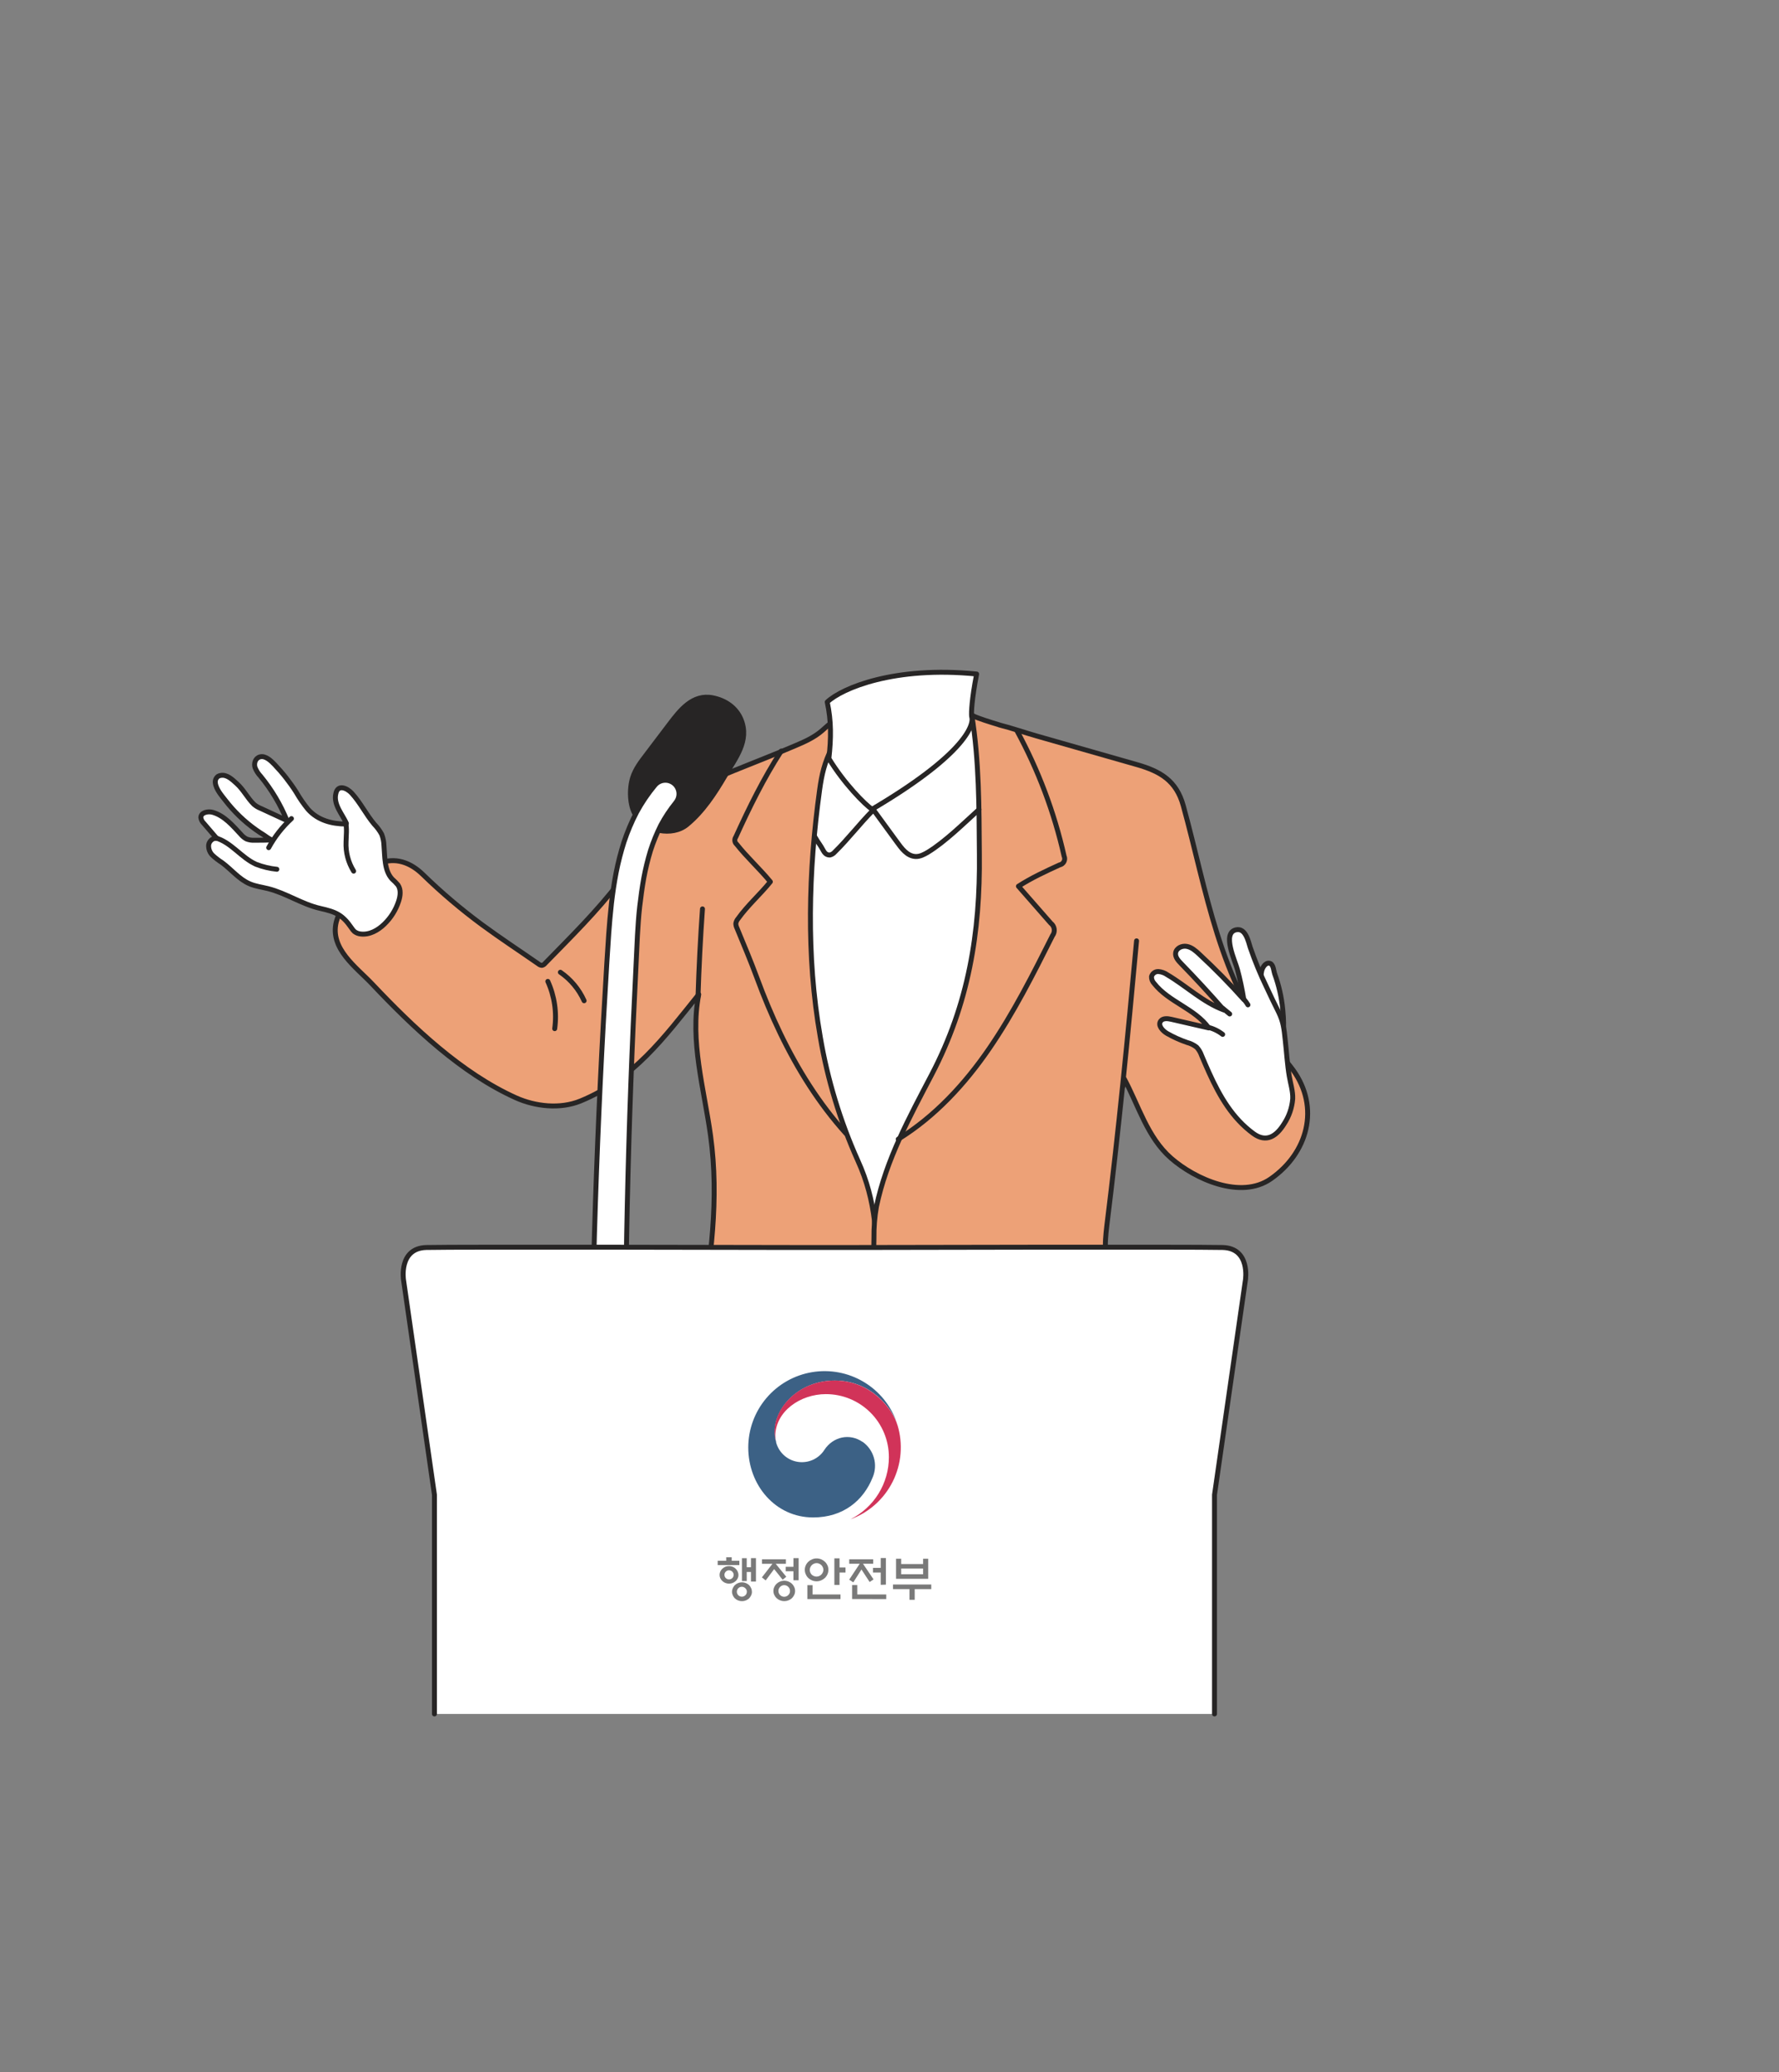 <svg width="1609" height="1873" viewBox="0 0 1609 1873" fill="none" xmlns="http://www.w3.org/2000/svg">
<rect x="0" y="0" width="1609" height="1873" fill="#808080" stroke="none"/>
<path d="M1149 870.946C1148.72 870.798 1148.41 870.698 1148.09 870.65C1144.39 870.003 1141.66 874.867 1141.08 877.9C1139.66 885.538 1138.96 893.546 1141.08 900.981C1142.56 905.937 1145.3 910.487 1146.32 915.536C1147.17 919.697 1146.82 924.006 1147.33 928.242C1147.85 932.477 1149.46 936.879 1153.07 939.135C1163.91 945.904 1160.47 916.331 1160.21 912.817C1159.16 901.633 1156.67 890.631 1152.81 880.082C1151.98 877.567 1151.75 872.352 1149 870.946Z" fill="white" stroke="#272525" stroke-width="4.457" stroke-linecap="round" stroke-linejoin="round"/>
<path d="M713.843 720.771C708.813 743.057 710.144 766.23 711.328 789.053C717.875 916.121 718.492 1043.31 713.178 1170.61C711.199 1218.23 708.406 1265.97 711.661 1313.52C711.92 1317.42 712.327 1321.56 714.639 1324.61C718.227 1329.46 725.014 1330.33 731.043 1330.7C786.6 1334.11 842.364 1330.06 896.845 1318.66C898.696 1318.47 900.43 1317.66 901.765 1316.36C902.755 1314.75 903.172 1312.86 902.948 1310.98C900.489 1108.34 928.581 904.679 904.668 703.313C903.115 690.163 905.998 668.118 896.677 658.723C882.621 644.519 859.429 647.145 839.807 650.807C812.916 655.801 779.942 665.677 753.477 670.393C729.97 674.591 718.781 698.874 713.843 720.771Z" fill="white" stroke="#272525" stroke-width="4.457" stroke-linecap="round" stroke-linejoin="round"/>
<path d="M743.652 660.295C747.24 657.133 764.754 640.395 764.921 651.399C765.013 657.521 754.915 670.819 752.141 676.422C745.742 689.368 743.264 699.614 741.266 714.169C731.261 786.982 728.968 863.844 741.895 937.341C748.422 975.831 759.813 1013.34 775.795 1048.95C792.81 1086.24 793.217 1119.12 793.032 1160.36C793.032 1178.56 790.036 1385.59 788.408 1385.59C770.635 1389.29 754.693 1392.28 736.624 1392.28C710.251 1391.69 683.897 1391.56 657.616 1386.96C640.971 1384.02 618.149 1385.26 617.04 1363.23C611.306 1249.14 658.486 1141.3 642.654 1026.47C636.773 983.928 623.79 940.966 631.965 898.854C600.524 937.951 572.968 975.569 524.975 995.191C506.647 1002.68 484.287 1000.2 466.699 992.343C417.393 970.187 373.654 928.593 336.665 889.496C322.054 874.035 298.104 857.501 304.17 833.199C306.156 826.309 309.214 819.774 313.233 813.836C317.544 806.95 322.23 800.307 327.27 793.936C331.468 788.628 336.129 783.338 342.361 780.675C357.471 774.239 371.379 779.75 382.235 790.255C399.126 806.697 417.12 821.965 436.091 835.955C452.736 848.198 470.12 859.572 487.098 871.371C487.948 872.112 489.024 872.543 490.15 872.592C491.303 872.343 492.327 871.686 493.035 870.743C516.116 847.07 539.77 823.896 560.077 797.375C575.187 776.477 577.906 748.273 596.733 729.316C600.685 725.688 605.193 722.716 610.086 720.513C645.336 702.573 682.88 689.646 719.203 674.074C727.858 670.43 736.587 666.491 743.652 660.295Z" fill="#EDA177" stroke="#272525" stroke-width="4.457" stroke-linecap="round" stroke-linejoin="round"/>
<path d="M495.478 887.073C501.541 900.448 503.695 915.265 501.693 929.813" stroke="#272525" stroke-width="4.457" stroke-linecap="round" stroke-linejoin="round"/>
<path d="M506.819 878.824C516.197 885.28 523.623 894.184 528.291 904.568" stroke="#272525" stroke-width="4.457" stroke-linecap="round" stroke-linejoin="round"/>
<path d="M631.32 900.759C632.133 874.337 633.477 847.933 635.351 821.547" stroke="#272525" stroke-width="4.457" stroke-linecap="round" stroke-linejoin="round"/>
<path d="M749.667 685.643C751.74 667.129 751.888 651.824 748.186 634.544C761.507 621.991 809.077 601.834 883.308 609.25C878.841 632.263 878.422 644.259 878.771 647.381C881.782 656.165 869.844 683.675 788.728 731.48C782.247 727.286 763.171 707.905 749.667 685.643Z" fill="white" stroke="#272525" stroke-width="4.457" stroke-linecap="round" stroke-linejoin="round"/>
<path d="M1027.95 850.435C1020.11 936.342 1011.71 1022.16 1001.07 1107.8C1000.11 1116.22 999.133 1124.73 1000.22 1133.12C1001.22 1140.82 1003.92 1148.14 1006.42 1155.48C1028.71 1220.8 1037.01 1289.75 1043.41 1358.16C1044.33 1368.31 1050.47 1388.66 1042.87 1397.15C1035.68 1405.16 1015.67 1403.44 1006.27 1403.99C940.043 1407.69 866.177 1404.6 800.651 1394.23C800.134 1394.23 805.349 1321.51 806.533 1315.01C808.216 1305.95 811.692 1300.77 808.567 1291.71C805.035 1281.45 793.882 1274.83 790.165 1264.21C787.983 1258 788.075 1251.26 788.205 1244.66C788.944 1202.74 789.69 1160.82 790.442 1118.9C790.31 1109.42 791.071 1099.96 792.717 1090.62C801.558 1048.08 822.697 1009.54 842.652 971.352C876.053 907.472 886.613 842.908 885.781 772.056C885.475 729.541 885.621 688.044 878.897 646.062C879.1 647.265 888.865 650.594 896.984 653.127C901.756 654.607 905.954 655.828 903.628 655.227C915.094 658.113 926.117 661.996 937.528 665.251L1028.3 691.144C1049.7 697.265 1063.99 705.791 1070.17 728.132C1091.23 804.292 1102.78 887.757 1155.41 950.194C1160.14 955.742 1165.18 961.198 1169.48 967.153C1193.92 1001.02 1182.91 1042.17 1149.29 1065.6C1122.25 1084.43 1080.86 1065.82 1059.18 1046.88C1037.51 1027.94 1029.85 999.223 1016.44 974.477L1015.54 982.245" fill="#EDA177"/>
<path d="M1027.95 850.435C1020.11 936.342 1011.71 1022.16 1001.07 1107.8C1000.11 1116.22 999.133 1124.73 1000.22 1133.12C1001.22 1140.82 1003.92 1148.14 1006.42 1155.48C1028.71 1220.8 1037.01 1289.75 1043.41 1358.16C1044.33 1368.31 1050.47 1388.66 1042.87 1397.15C1035.68 1405.16 1015.67 1403.44 1006.27 1403.99C940.043 1407.69 866.177 1404.6 800.651 1394.23C800.134 1394.23 805.349 1321.51 806.533 1315.01C808.216 1305.95 811.692 1300.77 808.567 1291.71C805.035 1281.45 793.882 1274.83 790.165 1264.21C787.983 1258 788.075 1251.26 788.205 1244.66C788.944 1202.74 789.69 1160.82 790.442 1118.9C790.31 1109.42 791.071 1099.96 792.717 1090.62C801.558 1048.08 822.697 1009.54 842.652 971.352C876.053 907.472 886.613 842.908 885.781 772.056C885.475 729.541 885.621 688.044 878.897 646.062C879.1 647.265 888.865 650.594 896.984 653.127C901.756 654.607 905.954 655.828 903.628 655.227C915.094 658.113 926.117 661.996 937.528 665.251L1028.3 691.144C1049.7 697.265 1063.99 705.791 1070.17 728.132C1091.23 804.292 1102.78 887.757 1155.41 950.194C1160.14 955.742 1165.18 961.198 1169.48 967.153C1193.92 1001.02 1182.91 1042.17 1149.29 1065.6C1122.25 1084.43 1080.86 1065.82 1059.18 1046.88C1037.51 1027.94 1029.85 999.223 1016.44 974.477L1015.54 982.245" stroke="#272525" stroke-width="4.457" stroke-linecap="round" stroke-linejoin="round"/>
<path d="M1120.83 1013.32C1124.71 1017.44 1128.95 1021.2 1133.5 1024.56C1145.41 1033.33 1154.49 1026.96 1161.37 1015.89C1165.86 1009.1 1168.55 1001.29 1169.19 993.175C1169.47 986.406 1167.18 979.434 1166.07 972.831C1164.22 961.919 1163.63 950.638 1162.37 939.708C1161.37 930.165 1160.69 923.599 1156.47 914.925C1152.77 907.528 1148.92 899.649 1145.59 892.362C1139.95 880.707 1135.01 868.726 1130.8 856.483C1128.95 850.657 1126.53 838.654 1118 840.448C1104.72 843.241 1117.39 869.041 1119.22 876.531C1121.6 885.408 1123.51 894.402 1124.95 903.477C1112.12 889.126 1098.62 875.403 1084.47 862.309C1081.25 859.331 1077.78 856.261 1073.37 855.429C1068.97 854.597 1063.83 857.056 1063.28 861.421C1062.81 865.12 1065.57 868.208 1068.12 870.835C1081.44 884.496 1094.38 898.533 1106.96 912.946C1088.04 905.937 1073.08 891.326 1055.71 881.062C1053.37 879.434 1050.65 878.44 1047.81 878.177C1046.4 878.088 1044.99 878.49 1043.84 879.315C1042.68 880.141 1041.85 881.339 1041.47 882.708C1041.42 883.839 1041.6 884.968 1042 886.027C1042.4 887.086 1043.02 888.052 1043.8 888.867C1056.95 905.734 1080.79 911.726 1093.24 929.147L1059.45 921.38C1056.08 920.603 1051.88 920.122 1049.81 922.896C1046.91 926.799 1051.53 931.866 1055.75 934.252C1061.46 937.485 1067.46 940.185 1073.67 942.315C1076.81 943.121 1079.75 944.57 1082.31 946.569C1084.26 948.709 1085.76 951.227 1086.71 953.967C1095.71 975.18 1105.07 996.615 1120.83 1013.32Z" fill="white" stroke="#272525" stroke-width="4.457" stroke-linecap="round" stroke-linejoin="round"/>
<path d="M1091.92 928.389C1096.99 929.547 1101.74 931.8 1105.84 934.991" stroke="#272525" stroke-width="4.457" stroke-linecap="round" stroke-linejoin="round"/>
<path d="M1125.38 903.68C1126.62 905.108 1127.73 906.65 1128.69 908.285" stroke="#272525" stroke-width="4.457" stroke-linecap="round" stroke-linejoin="round"/>
<path d="M1105.86 911.356L1112.19 916.534" stroke="#272525" stroke-width="4.457" stroke-linecap="round" stroke-linejoin="round"/>
<path d="M789.093 732.904C777.256 744.907 767.01 758.389 755.007 770.152C753.858 771.528 752.284 772.485 750.532 772.87C749.661 772.908 748.794 772.74 748 772.38C747.207 772.02 746.509 771.479 745.964 770.799C745.451 770.199 745.01 769.541 744.651 768.838C741.599 763.198 740.138 762.051 736.994 756.466" stroke="#272525" stroke-width="4.457" stroke-linecap="round" stroke-linejoin="round"/>
<path d="M789.779 731.701L811.084 760.867C815.283 766.6 820.332 773.905 828.136 774.201C832.094 774.349 835.811 772.352 839.233 770.336C855.008 760.7 871.607 744.185 885.46 731.701" stroke="#272525" stroke-width="4.457" stroke-linecap="round" stroke-linejoin="round"/>
<path d="M621.298 745.369C607.982 756.336 583.847 751.379 574.859 736.75C569.31 727.725 569.088 712.93 572.195 702.98C574.563 695.397 579.445 688.906 584.254 682.636L605.485 654.635C615.158 641.874 626.55 627.19 644.564 630.722C656.086 632.979 665.943 639.692 670.308 650.585C677.983 669.708 665.093 685.336 655.679 701.315C646.265 717.294 635.761 733.458 621.298 745.369Z" fill="#272525" stroke="#272525" stroke-width="4.457" stroke-linecap="round" stroke-linejoin="round"/>
<path d="M611.159 725.636C606.048 731.93 601.552 738.699 597.732 745.85C594.011 753.259 590.87 760.945 588.337 768.839C585.859 776.961 583.84 785.217 582.289 793.566C580.773 802.036 579.589 810.636 578.59 819.329C577.592 828.021 577.055 836.843 576.519 845.72L575.243 872.629L572.691 926.54C569.534 998.422 567.426 1070.35 566.366 1142.33C565.95 1145.98 564.193 1149.34 561.437 1151.77C558.681 1154.19 555.122 1155.5 551.451 1155.45C547.781 1155.4 544.261 1153.98 541.576 1151.48C538.891 1148.98 537.232 1145.57 536.922 1141.91V1141.74C538.797 1069.53 541.706 997.361 545.652 925.246L548.796 871.168L550.553 844.056C551.206 834.956 552.032 825.795 553.031 816.573C554.104 807.326 555.472 798.078 557.248 788.831C559.092 779.456 561.469 770.194 564.368 761.09C567.433 751.845 571.23 742.859 575.724 734.217C580.447 725.506 586.022 717.285 592.369 709.675C594.451 707.19 597.431 705.628 600.66 705.329C603.889 705.03 607.105 706.018 609.609 708.078C612.113 710.138 613.702 713.104 614.03 716.33C614.358 719.556 613.4 722.781 611.362 725.303L611.159 725.636Z" fill="white" stroke="#272525" stroke-width="4.457" stroke-linecap="round" stroke-linejoin="round"/>
<path d="M1098.45 1549.23V1351.12L1126.42 1156.92C1126.42 1156.92 1131.02 1128.31 1105.85 1127.61C1080.68 1126.91 774.193 1127.61 774.193 1127.61H717.193C717.193 1127.61 410.723 1126.91 385.552 1127.61C360.381 1128.31 364.968 1156.92 364.968 1156.92L392.931 1351.12V1549.23" fill="white"/>
<path d="M1098.45 1549.23V1351.12L1126.42 1156.92C1126.42 1156.92 1131.02 1128.31 1105.85 1127.61C1080.68 1126.91 774.193 1127.61 774.193 1127.61H717.193C717.193 1127.61 410.723 1126.91 385.552 1127.61C360.381 1128.31 364.968 1156.92 364.968 1156.92L392.931 1351.12V1549.23" stroke="#272525" stroke-width="4.457" stroke-linecap="round" stroke-linejoin="round"/>
<g opacity="0.8">
<path d="M818.902 1308.37C818.906 1322.85 814.615 1337.01 806.572 1349.06C798.528 1361.1 787.094 1370.49 773.716 1376.03C760.337 1381.58 745.614 1383.03 731.41 1380.21C717.206 1377.38 704.158 1370.41 693.916 1360.17C683.674 1349.93 676.699 1336.89 673.872 1322.68C671.045 1308.48 672.494 1293.76 678.036 1280.38C683.577 1267 692.961 1255.56 705.003 1247.51C717.044 1239.47 731.201 1235.17 745.683 1235.17C765.099 1235.17 783.72 1242.88 797.45 1256.61C811.181 1270.34 818.897 1288.96 818.902 1308.37Z" fill="white"/>
<path d="M780.044 1303.27C768.411 1295.35 753.504 1298.57 745.663 1310.46C743.151 1314.42 739.543 1317.56 735.279 1319.5C731.015 1321.44 726.279 1322.09 721.647 1321.39C717.015 1320.69 712.688 1318.65 709.193 1315.53C705.698 1312.41 703.185 1308.34 701.961 1303.82C701.952 1303.74 701.952 1303.65 701.961 1303.56C701.969 1303.47 701.969 1303.37 701.961 1303.27C701.044 1300.15 700.626 1296.9 700.722 1293.65C700.722 1271.99 722.915 1247.86 754.965 1247.86C787.756 1247.86 806.528 1272.83 811.373 1286.7L811.114 1285.96C805.801 1270.51 795.182 1257.44 781.145 1249.08C767.108 1240.72 750.562 1237.61 734.447 1240.3C718.332 1242.99 703.692 1251.3 693.129 1263.77C682.566 1276.23 676.763 1292.03 676.753 1308.37C676.753 1342.46 701.332 1371.62 735.435 1371.62C762.622 1371.62 780.913 1356.38 789.291 1335.36C791.662 1329.77 792.052 1323.54 790.397 1317.71C788.742 1311.87 785.141 1306.78 780.192 1303.27" fill="#0B3966"/>
<path d="M811.658 1288.05C807.608 1274.51 788.725 1247.86 754.825 1247.86C722.812 1247.86 700.563 1271.9 700.563 1293.65C700.473 1296.9 700.897 1300.15 701.82 1303.27C701.405 1301.66 701.193 1300 701.192 1298.33C701.192 1275.77 723.773 1260.14 747.002 1260.14C754.479 1260.14 761.884 1261.61 768.792 1264.47C775.701 1267.33 781.979 1271.52 787.267 1276.81C792.555 1282.09 796.749 1288.37 799.611 1295.28C802.473 1302.18 803.946 1309.59 803.946 1317.07C803.953 1328.75 800.7 1340.2 794.555 1350.13C788.409 1360.06 779.614 1368.08 769.158 1373.29C785.825 1367.24 799.532 1355.02 807.448 1339.15C815.364 1323.28 816.884 1304.98 811.695 1288.03" fill="#C50030"/>
<path d="M656.82 1410.78V1407.61H661.795V1410.78H668.711V1414.66H649.107V1410.78H656.82ZM667.916 1423.54C667.927 1424.6 667.693 1425.65 667.232 1426.61C666.781 1427.56 666.153 1428.41 665.382 1429.12C664.593 1429.85 663.678 1430.43 662.682 1430.82C660.555 1431.66 658.189 1431.66 656.061 1430.82C655.068 1430.42 654.153 1429.85 653.361 1429.12C652.589 1428.41 651.962 1427.56 651.512 1426.61C651.044 1425.65 650.804 1424.6 650.809 1423.54C650.806 1422.47 651.047 1421.41 651.512 1420.45C651.952 1419.49 652.581 1418.63 653.361 1417.91C654.152 1417.19 655.067 1416.6 656.061 1416.19C657.608 1415.58 659.297 1415.42 660.933 1415.72C662.57 1416.02 664.086 1416.78 665.309 1417.91C666.088 1418.63 666.717 1419.49 667.158 1420.45C667.63 1421.41 667.877 1422.47 667.879 1423.54H667.916ZM663.552 1423.54C663.542 1422.43 663.095 1421.37 662.309 1420.59C661.523 1419.81 660.46 1419.38 659.353 1419.38C658.804 1419.37 658.259 1419.47 657.753 1419.69C657.246 1419.9 656.79 1420.22 656.413 1420.61C656.027 1421 655.721 1421.45 655.515 1421.95C655.308 1422.46 655.205 1422.99 655.211 1423.54C655.22 1424.63 655.661 1425.67 656.437 1426.44C657.213 1427.21 658.261 1427.64 659.353 1427.64C659.906 1427.65 660.455 1427.55 660.967 1427.34C661.479 1427.13 661.943 1426.82 662.331 1426.42C662.72 1426.04 663.026 1425.59 663.229 1425.09C663.433 1424.58 663.53 1424.04 663.515 1423.5L663.552 1423.54ZM680.086 1438.79C680.093 1439.93 679.84 1441.05 679.346 1442.07C678.886 1443.07 678.26 1443.98 677.496 1444.77C676.641 1445.55 675.659 1446.17 674.593 1446.62C673.486 1447.08 672.297 1447.31 671.097 1447.3C669.886 1447.31 668.685 1447.08 667.565 1446.62C666.488 1446.18 665.499 1445.55 664.643 1444.77C663.867 1443.99 663.241 1443.07 662.793 1442.07C662.299 1441.05 662.046 1439.93 662.054 1438.79C662.046 1437.66 662.299 1436.54 662.793 1435.52C663.231 1434.5 663.858 1433.57 664.643 1432.78C665.493 1431.99 666.484 1431.36 667.565 1430.93C668.683 1430.47 669.885 1430.23 671.097 1430.23C672.298 1430.23 673.487 1430.47 674.593 1430.93C675.663 1431.37 676.646 1432 677.496 1432.78C678.269 1433.58 678.895 1434.51 679.346 1435.52C679.822 1436.53 680.062 1437.64 680.049 1438.76L680.086 1438.79ZM675.499 1438.79C675.504 1438.2 675.387 1437.62 675.155 1437.07C674.922 1436.53 674.58 1436.04 674.149 1435.63C673.632 1435.1 672.99 1434.7 672.282 1434.48C671.573 1434.25 670.82 1434.2 670.09 1434.34C669.359 1434.48 668.674 1434.79 668.095 1435.26C667.517 1435.73 667.064 1436.33 666.776 1437.02C666.488 1437.7 666.375 1438.45 666.446 1439.19C666.518 1439.93 666.772 1440.64 667.185 1441.26C667.599 1441.88 668.159 1442.38 668.816 1442.73C669.473 1443.08 670.206 1443.26 670.949 1443.25C671.543 1443.26 672.133 1443.15 672.683 1442.92C673.233 1442.7 673.731 1442.36 674.149 1441.94C674.582 1441.53 674.923 1441.02 675.149 1440.47C675.375 1439.92 675.482 1439.32 675.462 1438.72L675.499 1438.79ZM675.406 1429.1H671.042V1408.45H675.369V1416.62H679.216V1408.39H683.729V1429.55H679.216V1420.89H675.369L675.406 1429.1Z" fill="#585857"/>
<path d="M689.164 1413.5V1409.48H710.802V1413.5H701.555L711.153 1425.22L707.861 1427.9L700.168 1418.3L692.511 1428.55L689.09 1425.79L698.651 1413.5H689.164ZM719.106 1438.07C719.115 1439.31 718.849 1440.53 718.329 1441.64C717.821 1442.73 717.119 1443.72 716.258 1444.57C715.34 1445.41 714.274 1446.08 713.114 1446.54C710.683 1447.53 707.962 1447.53 705.531 1446.54C704.361 1446.09 703.287 1445.42 702.369 1444.57C701.496 1443.73 700.787 1442.74 700.279 1441.64C699.759 1440.53 699.493 1439.31 699.502 1438.07C699.495 1436.84 699.76 1435.61 700.279 1434.49C700.782 1433.38 701.492 1432.38 702.369 1431.55C703.286 1430.69 704.36 1430.01 705.531 1429.55C707.324 1428.83 709.285 1428.63 711.185 1428.99C713.085 1429.34 714.844 1430.23 716.258 1431.55C717.123 1432.39 717.826 1433.39 718.329 1434.49C718.848 1435.61 719.113 1436.84 719.106 1438.07ZM714.519 1438.07C714.533 1437.38 714.401 1436.7 714.134 1436.06C713.866 1435.42 713.468 1434.85 712.966 1434.38C712.485 1433.88 711.91 1433.49 711.275 1433.22C710.639 1432.95 709.957 1432.81 709.267 1432.81C708.577 1432.81 707.895 1432.95 707.259 1433.22C706.624 1433.49 706.049 1433.88 705.568 1434.38C705.072 1434.85 704.679 1435.43 704.415 1436.06C704.151 1436.7 704.021 1437.39 704.033 1438.07C704.018 1438.76 704.146 1439.45 704.41 1440.09C704.675 1440.72 705.069 1441.3 705.568 1441.77C706.052 1442.26 706.627 1442.65 707.262 1442.92C707.897 1443.18 708.579 1443.32 709.267 1443.32C709.955 1443.32 710.637 1443.18 711.272 1442.92C711.906 1442.65 712.482 1442.26 712.966 1441.77C713.476 1441.3 713.878 1440.72 714.146 1440.07C714.414 1439.43 714.541 1438.73 714.519 1438.04V1438.07ZM717.626 1428.42V1420.25H710.636V1416.21H717.645V1408.43H722.324V1428.42H717.626Z" fill="#585857"/>
<path d="M749.216 1419.04C749.227 1420.41 748.937 1421.77 748.365 1423.02C747.814 1424.26 747.029 1425.37 746.053 1426.31C745.067 1427.24 743.921 1427.99 742.669 1428.51C741.36 1429.06 739.955 1429.34 738.535 1429.34C737.116 1429.34 735.711 1429.06 734.402 1428.51C733.142 1427.99 731.989 1427.25 730.999 1426.31C730.034 1425.34 729.267 1424.19 728.743 1422.93C728.181 1421.68 727.891 1420.32 727.891 1418.95C727.891 1417.58 728.181 1416.22 728.743 1414.97C729.294 1413.74 730.079 1412.62 731.054 1411.68C732.044 1410.75 733.198 1410 734.457 1409.48C735.766 1408.93 737.172 1408.65 738.591 1408.65C740.01 1408.65 741.415 1408.93 742.724 1409.48C743.976 1410 745.123 1410.75 746.109 1411.68C747.084 1412.62 747.869 1413.74 748.421 1414.97C748.987 1416.25 749.258 1417.64 749.216 1419.04ZM734.901 1432.84V1441.24H760.183V1445.4H730.222V1432.8L734.901 1432.84ZM744.722 1419.08C744.726 1418.26 744.556 1417.46 744.222 1416.71C743.607 1415.22 742.423 1414.03 740.93 1413.4C740.193 1413.07 739.392 1412.9 738.582 1412.9C737.76 1412.9 736.946 1413.07 736.196 1413.4C735.459 1413.72 734.783 1414.17 734.199 1414.72C733.651 1415.3 733.206 1415.98 732.885 1416.71C732.556 1417.46 732.386 1418.26 732.386 1419.08C732.386 1419.9 732.556 1420.7 732.885 1421.45C733.211 1422.17 733.655 1422.83 734.199 1423.41C734.777 1423.91 735.433 1424.31 736.14 1424.59C736.895 1424.91 737.707 1425.08 738.526 1425.07C739.334 1425.07 740.133 1424.91 740.875 1424.59C742.352 1423.95 743.53 1422.78 744.167 1421.3C744.504 1420.59 744.693 1419.83 744.722 1419.04V1419.08ZM759.295 1432.62H754.635V1408.58H759.314V1416.81H764.714V1421.43H759.314L759.295 1432.62Z" fill="#585857"/>
<path d="M768.079 1413.49V1409.48H789.773V1413.49H780.526L790.087 1427.61L786.536 1429.97L779.139 1418.65L771.741 1430.29L768.042 1427.86L777.548 1413.49H768.079ZM770.668 1445.34V1432.75H775.347V1441.24H801.554V1445.4L770.668 1445.34ZM796.56 1432.53V1421.43H789.551V1417.19H796.56V1408.32H801.239V1432.36L796.56 1432.53Z" fill="#585857"/>
<path d="M807.663 1432.23H842.266V1436.39H827.304V1446.06H822.588V1436.39H807.663V1432.23ZM815.061 1413.74H834.886V1408.96H839.51V1427.09H810.437V1408.96H815.061V1413.74ZM834.886 1417.79H815.061V1422.98H834.886V1417.79Z" fill="#585857"/>
</g>
<path d="M706.551 678.9C690.516 703.793 677.7 729.778 665.456 756.687C664.769 757.661 664.469 758.857 664.616 760.041C664.763 761.224 665.346 762.31 666.252 763.086C675.721 775.071 687.095 785.28 696.749 797.023C687.502 808.471 676.128 818.366 667.491 830.48C666.452 831.702 665.767 833.186 665.512 834.77C665.532 836.151 665.86 837.51 666.474 838.747C672.706 853.801 679.031 868.8 684.672 884.058C690.905 900.962 697.822 917.625 705.645 933.863C721.383 966.561 740.784 997.632 765.178 1024.63" stroke="#272525" stroke-width="4.457" stroke-linecap="round" stroke-linejoin="round"/>
<path d="M919.553 660.128C939.045 695.871 953.473 734.151 962.423 773.868C962.78 774.651 962.954 775.505 962.933 776.365C962.911 777.225 962.695 778.07 962.299 778.834C961.904 779.598 961.34 780.262 960.65 780.777C959.96 781.291 959.162 781.642 958.317 781.802C945.685 787.591 932.813 793.509 921.106 801.073L950.383 834.493C951.22 835.127 951.925 835.92 952.456 836.827C952.986 837.734 953.333 838.737 953.475 839.778C953.618 840.819 953.554 841.878 953.286 842.894C953.019 843.911 952.554 844.864 951.918 845.7C934.422 880.581 916.778 915.572 894.733 947.715C872.688 979.858 845.594 1009.23 812.396 1029.7" stroke="#272525" stroke-width="4.457" stroke-linecap="round" stroke-linejoin="round"/>
<path d="M347.264 764.233C348.133 773.961 347.431 786.852 354.662 794.583C356.547 796.233 358.309 798.02 359.933 799.928C362.836 804.163 362.097 809.878 360.506 814.723C357.93 822.546 353.487 829.624 347.56 835.344C341.845 840.893 334.17 845.202 326.273 844.24C324.196 844.06 322.213 843.29 320.558 842.021C319.557 841.094 318.687 840.037 317.969 838.877C309.758 826.855 303.913 824.322 289.691 821.122C273.231 817.423 258.806 807.325 242.42 803.238C236.871 801.851 231.138 801.148 225.886 798.91C216.139 794.786 209.333 785.964 200.789 779.695C197.812 777.8 195.009 775.646 192.411 773.259C191.113 772.047 190.105 770.558 189.465 768.902C188.824 767.246 188.567 765.467 188.712 763.697C189.23 760.183 192.744 757.076 196.11 757.908L184.292 744.149C182.864 742.806 181.932 741.02 181.647 739.081C181.499 734.439 188.102 732.978 192.577 734.31C202.953 737.38 210.406 746.201 217.785 754.117C219.193 755.825 220.913 757.249 222.853 758.315C225.202 759.246 227.728 759.65 230.25 759.499C235.595 759.499 240.959 759.499 246.303 759.129C244.454 759.24 240.367 755.837 238.795 754.857C236.169 753.266 233.616 751.565 231.138 749.789C220.862 742.449 211.715 733.645 203.988 723.657C200.53 719.181 195.37 713.466 194.741 707.585C194.587 706.476 194.738 705.346 195.177 704.316C195.617 703.286 196.33 702.396 197.238 701.741C197.906 701.352 198.639 701.089 199.402 700.964C205.19 699.744 210.11 704.663 214.197 708.362C220.319 713.91 223.814 721.308 229.603 727.004C231.444 728.579 233.539 729.829 235.799 730.703L259.564 741.689C253.63 727.19 245.557 713.662 235.614 701.556C233.468 699.31 231.784 696.664 230.657 693.77C229.511 690.071 230.805 685.299 235.17 684.134C240.219 682.784 245.323 687.944 248.43 691.181C255.712 698.816 262.234 707.14 267.905 716.037C271.061 721.545 274.674 726.779 278.706 731.683C287.601 741.522 300.011 744.74 312.643 744.851C312.902 744.851 313.235 744.851 313.29 744.537C313.318 744.434 313.318 744.326 313.29 744.223C309.591 735.845 301.306 727.115 303.784 717.184C305.633 708.565 313.974 712.449 318.099 716.943C325.977 725.543 331.045 736.159 338.553 745.073C341.193 747.779 343.44 750.842 345.23 754.172C346.472 757.387 347.16 760.789 347.264 764.233Z" fill="white" stroke="#272525" stroke-width="4.457" stroke-linecap="round" stroke-linejoin="round"/>
<path d="M194.777 757.334C208.999 761.162 218.135 775.237 231.599 781.229C237.636 783.576 243.963 785.094 250.408 785.741" fill="white"/>
<path d="M194.777 757.334C208.999 761.162 218.135 775.237 231.599 781.229C237.636 783.576 243.963 785.094 250.408 785.741" stroke="#272525" stroke-width="4.457" stroke-linecap="round" stroke-linejoin="round"/>
<path d="M312.498 743.039C313.978 748.883 313.072 755.023 312.979 761.034C312.554 770.324 314.953 779.525 319.859 787.426" stroke="#272525" stroke-width="4.457" stroke-linecap="round" stroke-linejoin="round"/>
<path d="M243.016 766.193C248.382 756.37 255.331 747.497 263.581 739.931" stroke="#272525" stroke-width="4.457" stroke-linecap="round" stroke-linejoin="round"/>
</svg>
